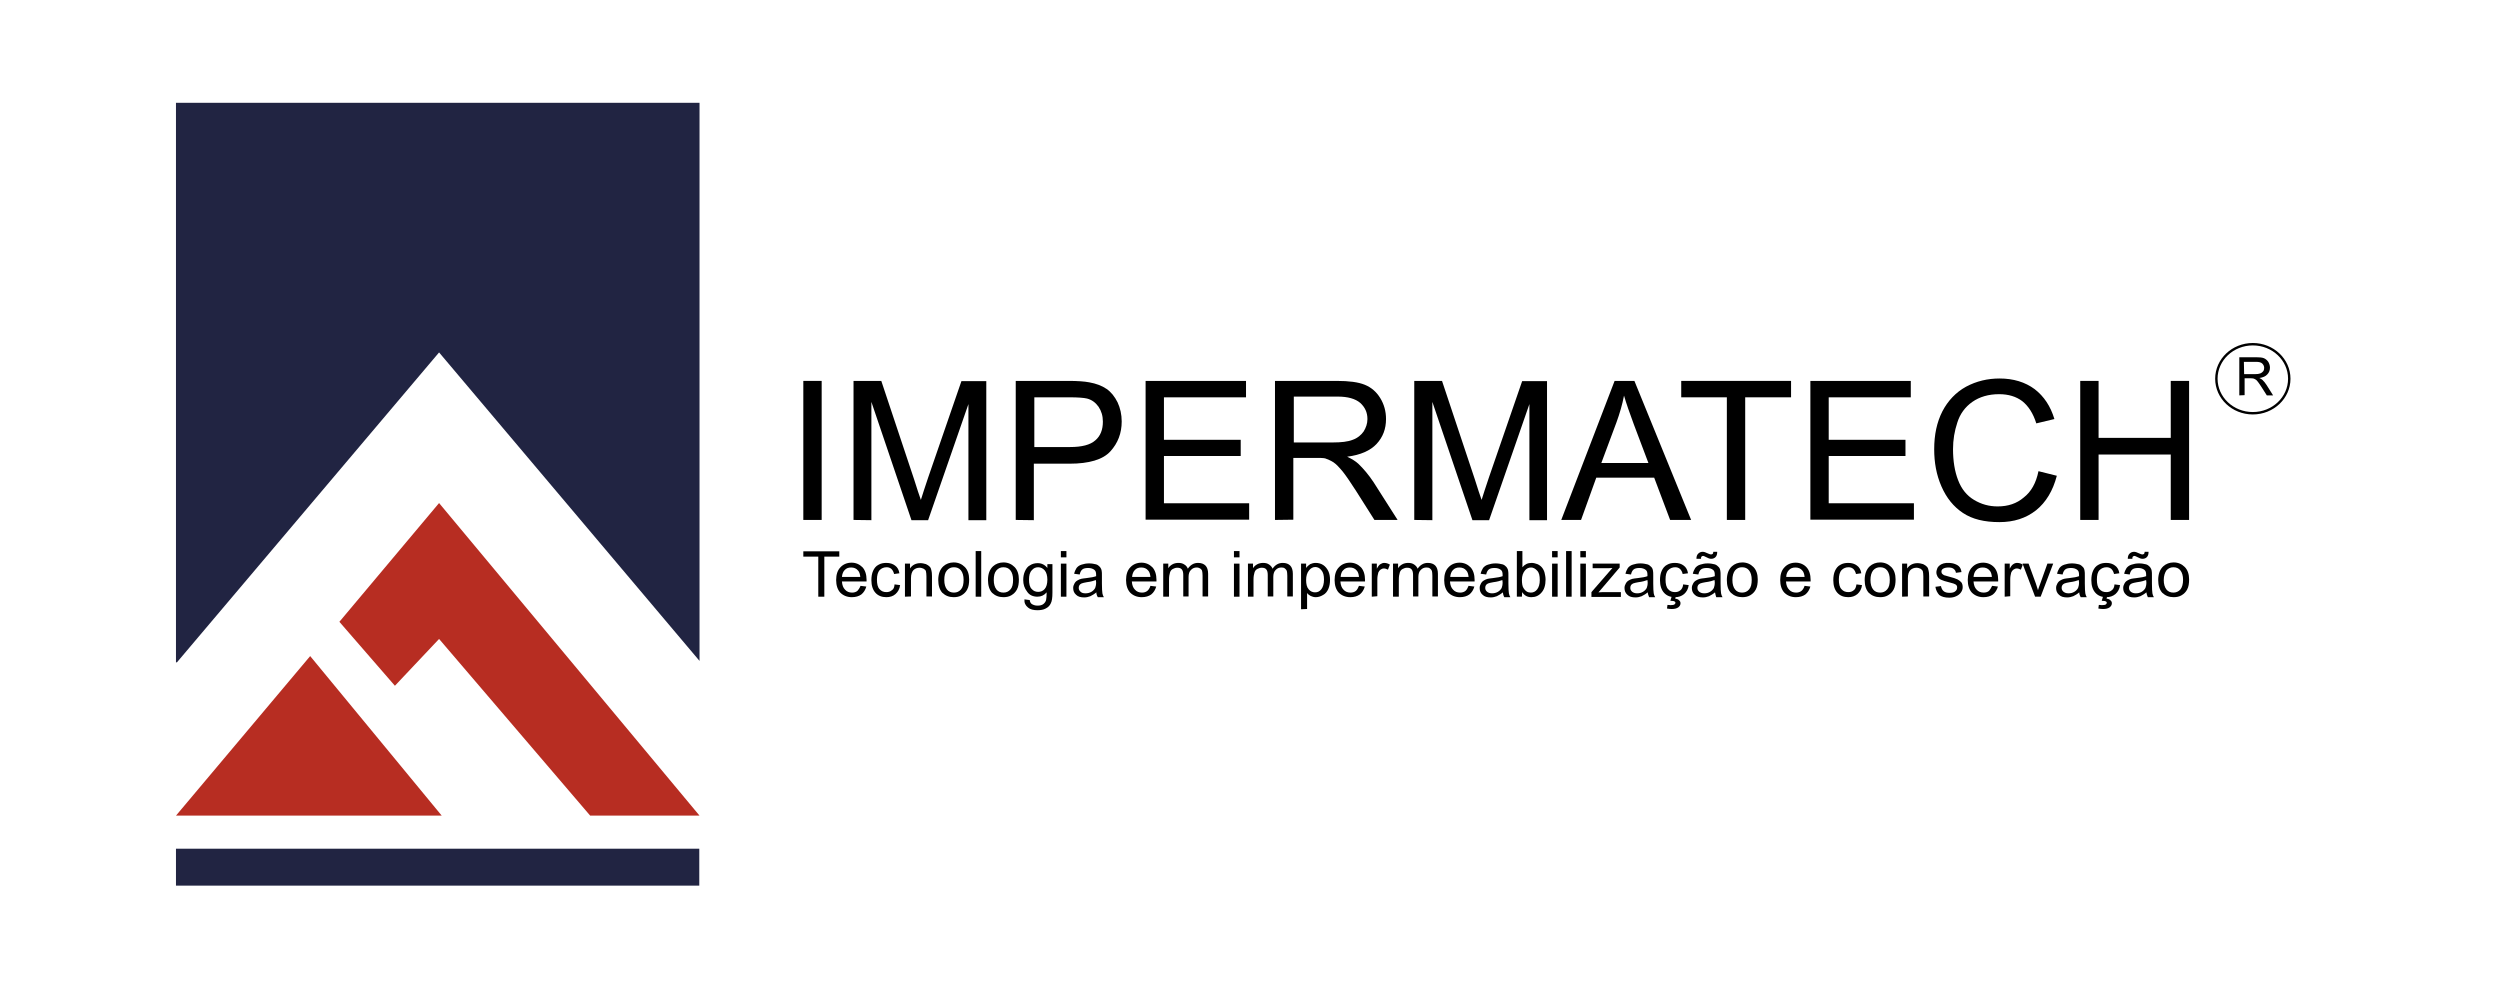 <?xml version="1.0" encoding="utf-8"?>
<!-- Generator: Adobe Illustrator 24.0.1, SVG Export Plug-In . SVG Version: 6.00 Build 0)  -->
<svg version="1.1" id="Camada_1" xmlns="http://www.w3.org/2000/svg" xmlns:xlink="http://www.w3.org/1999/xlink" x="0px" y="0px"
	 viewBox="0 0 1035.7 409.5" style="enable-background:new 0 0 1035.7 409.5;" xml:space="preserve">
<style type="text/css">
	.st0{fill:#212442;}
	.st1{fill:#B72D22;}
	.st2{fill:none;stroke:#000000;stroke-miterlimit:10;}
</style>
<g>
	<polygon class="st0" points="181.9,146 289.8,273.8 289.8,42.6 72.9,42.6 72.9,274.4 73.3,274.4 	"/>
	<g>
		<g>
			<polygon class="st1" points="128.5,271.8 72.9,337.9 183,337.9 			"/>
			<polygon class="st1" points="163.6,284.1 181.9,264.7 244.5,337.9 289.8,337.9 181.9,208.4 140.6,257.6 			"/>
		</g>
	</g>
	<rect x="72.9" y="351.6" class="st0" width="216.8" height="15.3"/>
</g>
<g>
	<g>
		<path d="M332.8,215.4v-57.6h7.6v57.6H332.8z"/>
		<path d="M353.6,215.4v-57.6h11.5l13.6,40.8c1.2,3.8,2.1,6.6,2.8,8.5c0.7-2.1,1.6-5.2,3-9.2l13.8-40h10.3v57.6h-7.4v-48.1
			l-16.7,48.1h-6.9l-16.6-49v49L353.6,215.4L353.6,215.4z"/>
		<path d="M420.8,215.4v-57.6h21.7c3.9,0,6.7,0.2,8.8,0.6c2.8,0.5,5.2,1.4,7.1,2.7c1.9,1.3,3.4,3.2,4.6,5.6c1.1,2.4,1.7,5,1.7,7.9
			c0,4.9-1.6,9-4.7,12.4c-3.1,3.4-8.8,5.1-16.9,5.1h-14.8v23.4L420.8,215.4L420.8,215.4z M428.5,185.2h14.8c4.9,0,8.4-0.9,10.5-2.8
			c2.1-1.8,3.1-4.4,3.1-7.7c0-2.4-0.6-4.4-1.8-6.2c-1.2-1.7-2.8-2.9-4.8-3.4c-1.3-0.3-3.7-0.5-7.1-0.5h-14.7L428.5,185.2
			L428.5,185.2z"/>
		<path d="M474.6,215.4v-57.6h41.6v6.8h-34v17.6H514v6.7h-31.8v19.6h35.3v6.8H474.6z"/>
		<path d="M528.2,215.4v-57.6h25.5c5.2,0,9,0.5,11.7,1.6c2.7,1.1,4.8,2.9,6.4,5.5c1.6,2.6,2.4,5.5,2.4,8.7c0,4.1-1.3,7.5-3.9,10.3
			c-2.6,2.8-6.7,4.6-12.2,5.3c2.1,1,3.5,1.9,4.6,2.9c2.2,2.1,4.3,4.6,6.3,7.6l10,15.7h-9.6l-7.6-12c-2.2-3.4-4-6.1-5.5-8
			c-1.5-1.8-2.7-3.1-3.9-3.9c-1.1-0.7-2.3-1.2-3.4-1.6c-0.9-0.2-2.3-0.2-4.3-0.2h-8.9v25.6L528.2,215.4L528.2,215.4z M535.8,183.3
			h16.4c3.4,0,6.2-0.3,8.2-1.1c2-0.7,3.4-1.9,4.5-3.4c1-1.6,1.6-3.3,1.6-5.2c0-2.7-1-4.9-3-6.7c-2-1.7-5.1-2.6-9.3-2.6H536v19H535.8
			z"/>
		<path d="M585.9,215.4v-57.6h11.5l13.6,40.8c1.2,3.8,2.1,6.6,2.8,8.5c0.7-2.1,1.6-5.2,3-9.2l13.8-40h10.3v57.6h-7.3v-48.1
			l-16.7,48.1h-6.9l-16.6-49v49L585.9,215.4L585.9,215.4z"/>
		<path d="M646.8,215.4l22.1-57.6h8.2l23.5,57.6h-8.7l-6.6-17.5h-24l-6.3,17.5H646.8z M663.4,191.8h19.5l-6-15.9
			c-1.8-4.8-3.2-8.9-4.1-12c-0.7,3.7-1.8,7.4-3.1,11L663.4,191.8z"/>
		<path d="M715.4,215.4v-50.8h-18.9v-6.8H742v6.8h-19v50.8L715.4,215.4L715.4,215.4z"/>
		<path d="M750,215.4v-57.6h41.6v6.8h-34v17.6h31.8v6.7h-31.8v19.6h35.3v6.8H750z"/>
		<path d="M844.5,195.2l7.6,1.9c-1.6,6.2-4.5,11-8.6,14.3c-4.2,3.3-9.2,4.9-15.2,4.9c-6.2,0-11.2-1.2-15.1-3.8s-6.8-6.2-8.9-11
			c-2.1-4.8-3-9.9-3-15.4c0-6,1.1-11.2,3.4-15.7c2.3-4.4,5.6-7.9,9.8-10.2c4.3-2.3,8.9-3.4,13.9-3.4c5.7,0,10.6,1.5,14.5,4.4
			c3.9,3,6.6,7.1,8.2,12.4l-7.5,1.8c-1.3-4.2-3.3-7.2-5.8-9.2c-2.5-1.9-5.7-2.9-9.6-2.9c-4.4,0-8.1,1.1-11.1,3.2
			c-3,2.1-5.1,5-6.2,8.5c-1.2,3.6-1.8,7.2-1.8,11.1c0,4.9,0.7,9.2,2.1,12.8c1.4,3.7,3.6,6.4,6.6,8.2c3,1.8,6.2,2.7,9.8,2.7
			c4.3,0,7.9-1.2,10.8-3.7C841.5,203.7,843.5,200.1,844.5,195.2z"/>
		<path d="M861.8,215.4v-57.6h7.6v23.6h29.9v-23.6h7.6v57.6h-7.6v-27.1h-29.9v27.1L861.8,215.4L861.8,215.4z"/>
	</g>
	<g>
		<path d="M339,247.2v-16.6h-6.2v-2.2h14.9v2.2h-6.2v16.6H339z"/>
		<path d="M356.5,242.7l2.4,0.3c-0.4,1.4-1.1,2.5-2.1,3.3c-1,0.7-2.3,1.1-3.9,1.1c-2,0-3.6-0.7-4.8-1.9c-1.1-1.2-1.7-3-1.7-5.2
			c0-2.3,0.6-4.1,1.8-5.3c1.1-1.2,2.7-1.9,4.6-1.9c1.8,0,3.3,0.7,4.5,1.9c1.1,1.2,1.7,3,1.7,5.2c0,0.2,0,0.3,0,0.7h-10.2
			c0.1,1.5,0.5,2.6,1.3,3.4c0.7,0.8,1.7,1.2,2.9,1.2c0.8,0,1.6-0.2,2.2-0.7C355.6,244.4,356.1,243.7,356.5,242.7z M348.8,239h7.6
			c-0.1-1.1-0.4-2.1-0.9-2.6c-0.7-0.9-1.7-1.3-2.9-1.3c-1.1,0-2,0.3-2.7,1.1C349.3,236.8,348.9,237.8,348.8,239z"/>
		<path d="M370.6,242.1l2.3,0.3c-0.2,1.6-0.9,2.8-1.9,3.7c-1,0.9-2.3,1.3-3.8,1.3c-1.9,0-3.4-0.6-4.5-1.8c-1.1-1.2-1.7-3-1.7-5.2
			c0-1.5,0.2-2.8,0.7-3.9s1.2-2,2.2-2.5c1-0.6,2.1-0.8,3.3-0.8c1.5,0,2.7,0.4,3.6,1.1c1,0.7,1.6,1.8,1.8,3.2l-2.2,0.3
			c-0.2-0.9-0.6-1.6-1.1-2.1c-0.6-0.5-1.2-0.7-2-0.7c-1.1,0-2.1,0.4-2.9,1.2c-0.7,0.8-1.1,2.1-1.1,3.9s0.3,3.2,1.1,4
			c0.7,0.8,1.6,1.2,2.8,1.2c0.9,0,1.6-0.2,2.3-0.8C370.2,244.1,370.5,243.3,370.6,242.1z"/>
		<path d="M374.9,247.2v-13.7h2.1v2c1-1.5,2.5-2.2,4.3-2.2c0.8,0,1.6,0.2,2.3,0.4c0.7,0.3,1.2,0.7,1.6,1.1s0.6,1.1,0.7,1.7
			c0.1,0.4,0.2,1.1,0.2,2.2v8.4h-2.3v-8.3c0-0.9-0.1-1.6-0.2-2.1s-0.5-0.8-1-1.1c-0.5-0.2-1-0.4-1.6-0.4c-1,0-1.8,0.3-2.5,0.9
			c-0.7,0.7-1.1,1.8-1.1,3.5v7.5L374.9,247.2L374.9,247.2z"/>
		<path d="M388.7,240.3c0-2.5,0.7-4.4,2.1-5.7c1.1-1,2.6-1.6,4.3-1.6c1.9,0,3.4,0.7,4.6,1.9c1.2,1.2,1.8,3,1.8,5.1
			c0,1.7-0.2,3.1-0.8,4.2c-0.5,1-1.3,1.8-2.3,2.4s-2.1,0.8-3.3,0.8c-1.9,0-3.4-0.6-4.7-1.8C389.3,244.4,388.7,242.6,388.7,240.3z
			 M391.2,240.3c0,1.7,0.4,3,1.1,3.9s1.7,1.3,2.9,1.3s2.1-0.4,2.9-1.3s1.1-2.2,1.1-4c0-1.7-0.4-3-1.1-3.9c-0.7-0.9-1.7-1.3-2.9-1.3
			s-2.1,0.4-2.9,1.3C391.5,237.2,391.2,238.5,391.2,240.3z"/>
		<path d="M404.2,247.2v-18.9h2.3v18.9H404.2z"/>
		<path d="M409.3,240.3c0-2.5,0.7-4.4,2.1-5.7c1.1-1,2.6-1.6,4.3-1.6c1.9,0,3.4,0.7,4.6,1.9c1.2,1.2,1.8,3,1.8,5.1
			c0,1.7-0.2,3.1-0.8,4.2c-0.5,1-1.3,1.8-2.3,2.4c-1,0.6-2.1,0.8-3.3,0.8c-1.9,0-3.4-0.6-4.7-1.8
			C409.9,244.4,409.3,242.6,409.3,240.3z M411.7,240.3c0,1.7,0.4,3,1.1,3.9s1.7,1.3,2.9,1.3s2.1-0.4,2.9-1.3s1.1-2.2,1.1-4
			c0-1.7-0.4-3-1.1-3.9c-0.7-0.9-1.7-1.3-2.9-1.3s-2.1,0.4-2.9,1.3C412,237.2,411.7,238.5,411.7,240.3z"/>
		<path d="M424.4,248.3l2.2,0.3c0.1,0.7,0.3,1.2,0.8,1.6c0.6,0.4,1.4,0.7,2.4,0.7c1.1,0,1.9-0.2,2.5-0.7s1-1.1,1.1-1.8
			c0.1-0.5,0.2-1.5,0.2-3c-1,1.2-2.3,1.8-3.8,1.8c-1.9,0-3.4-0.7-4.3-2.1c-1.1-1.4-1.6-3-1.6-4.8c0-1.3,0.2-2.5,0.7-3.6
			c0.5-1.1,1.1-2,2.1-2.5c0.9-0.6,2-0.9,3.2-0.9c1.6,0,3,0.7,4,2v-1.6h2.1v11.8c0,2.1-0.2,3.6-0.7,4.5c-0.4,0.9-1.1,1.6-2.1,2.1
			c-0.9,0.5-2.1,0.7-3.4,0.7c-1.6,0-3-0.3-3.9-1.1C424.8,250.8,424.3,249.8,424.4,248.3z M426.3,240.1c0,1.8,0.3,3.1,1.1,3.9
			c0.7,0.8,1.6,1.2,2.7,1.2s2-0.4,2.7-1.2s1.1-2.1,1.1-3.9c0-1.6-0.4-3-1.1-3.8c-0.7-0.8-1.6-1.3-2.7-1.3s-1.9,0.4-2.6,1.2
			C426.6,237.1,426.3,238.4,426.3,240.1z"/>
		<path d="M439.5,230.9v-2.6h2.3v2.6H439.5z M439.5,247.2v-13.7h2.3v13.7H439.5z"/>
		<path d="M454.2,245.4c-0.8,0.7-1.7,1.2-2.5,1.6c-0.8,0.3-1.6,0.5-2.5,0.5c-1.5,0-2.6-0.3-3.4-1.1c-0.8-0.7-1.2-1.6-1.2-2.8
			c0-0.7,0.2-1.3,0.5-1.8c0.3-0.6,0.7-1,1.2-1.3c0.5-0.3,1.1-0.6,1.6-0.7c0.5-0.1,1.1-0.2,2.1-0.3c1.9-0.2,3.3-0.5,4.1-0.8
			c0-0.3,0-0.5,0-0.6c0-1-0.2-1.6-0.7-2c-0.6-0.5-1.5-0.8-2.6-0.8c-1.1,0-1.9,0.2-2.4,0.6c-0.5,0.4-0.9,1.1-1.1,2.1l-2.3-0.3
			c0.2-1,0.6-1.7,1-2.4c0.5-0.6,1.1-1.1,2.1-1.4c0.9-0.3,1.9-0.5,3.1-0.5c1.1,0,2.1,0.2,2.9,0.4c0.7,0.2,1.2,0.7,1.6,1.1
			c0.3,0.4,0.6,0.9,0.7,1.6c0.1,0.4,0.1,1.1,0.1,2.1v3.1c0,2.1,0.1,3.5,0.2,4.1c0.1,0.6,0.3,1.1,0.6,1.6h-2.5
			C454.4,246.7,454.2,246.1,454.2,245.4z M454,240.3c-0.8,0.3-2.1,0.7-3.8,0.9c-1,0.2-1.6,0.3-2.1,0.5c-0.4,0.2-0.7,0.4-0.9,0.7
			c-0.2,0.3-0.3,0.7-0.3,1.1c0,0.7,0.2,1.1,0.7,1.6s1.1,0.7,2.1,0.7c0.9,0,1.7-0.2,2.4-0.6c0.7-0.4,1.2-0.9,1.6-1.6
			c0.2-0.5,0.4-1.3,0.4-2.3L454,240.3L454,240.3z"/>
		<path d="M476.6,242.7l2.4,0.3c-0.4,1.4-1.1,2.5-2.1,3.3c-1,0.7-2.3,1.1-3.9,1.1c-2,0-3.6-0.7-4.8-1.9c-1.1-1.2-1.7-3-1.7-5.2
			c0-2.3,0.6-4.1,1.8-5.3c1.1-1.2,2.7-1.9,4.6-1.9c1.8,0,3.3,0.7,4.5,1.9c1.1,1.2,1.7,3,1.7,5.2c0,0.2,0,0.3,0,0.7h-10.2
			c0.1,1.5,0.5,2.6,1.3,3.4c0.7,0.8,1.7,1.2,2.9,1.2c0.8,0,1.6-0.2,2.2-0.7C475.8,244.4,476.3,243.7,476.6,242.7z M469,239h7.6
			c-0.1-1.1-0.4-2.1-0.9-2.6c-0.7-0.9-1.7-1.3-2.9-1.3c-1.1,0-2,0.3-2.7,1.1C469.5,236.8,469.1,237.8,469,239z"/>
		<path d="M481.9,247.2v-13.7h2.1v1.9c0.4-0.7,1-1.2,1.7-1.6s1.6-0.6,2.5-0.6c1,0,1.8,0.2,2.5,0.7c0.7,0.4,1.1,1,1.4,1.7
			c1.1-1.6,2.5-2.4,4.2-2.4c1.4,0,2.4,0.4,3.1,1.1c0.7,0.7,1.1,1.9,1.1,3.4v9.4h-2.3v-8.6c0-0.9-0.1-1.6-0.2-2s-0.4-0.7-0.8-1
			c-0.4-0.2-0.8-0.4-1.4-0.4c-1,0-1.7,0.3-2.4,1c-0.7,0.7-1,1.6-1,3v8h-2.2v-8.9c0-1.1-0.2-1.8-0.6-2.3c-0.4-0.5-1-0.7-1.9-0.7
			c-0.7,0-1.2,0.2-1.8,0.5s-1,0.8-1.2,1.5s-0.4,1.6-0.4,2.9v7.1H481.9z"/>
		<path d="M511.2,230.9v-2.6h2.3v2.6H511.2z M511.2,247.2v-13.7h2.3v13.7H511.2z"/>
		<path d="M517,247.2v-13.7h2.1v1.9c0.4-0.7,1-1.2,1.7-1.6c0.7-0.4,1.6-0.6,2.5-0.6c1,0,1.8,0.2,2.5,0.7s1.1,1,1.4,1.7
			c1.1-1.6,2.5-2.4,4.2-2.4c1.4,0,2.4,0.4,3.1,1.1c0.7,0.7,1.1,1.9,1.1,3.4v9.4h-2.3v-8.6c0-0.9-0.1-1.6-0.2-2
			c-0.2-0.4-0.4-0.7-0.8-1s-0.8-0.4-1.4-0.4c-1,0-1.7,0.3-2.4,1c-0.7,0.7-1,1.6-1,3v8h-2.3v-8.9c0-1.1-0.2-1.8-0.6-2.3
			c-0.4-0.5-1-0.7-1.9-0.7c-0.7,0-1.2,0.2-1.8,0.5c-0.6,0.3-1,0.8-1.2,1.5s-0.4,1.6-0.4,2.9v7.1H517z"/>
		<path d="M539,252.4v-18.9h2.1v1.8c0.5-0.7,1.1-1.2,1.7-1.6c0.7-0.3,1.4-0.5,2.3-0.5c1.1,0,2.2,0.3,3.1,0.9s1.6,1.5,2.1,2.5
			c0.5,1.1,0.7,2.3,0.7,3.6c0,1.4-0.2,2.6-0.7,3.8c-0.5,1.1-1.2,2-2.2,2.5c-1,0.6-2,0.9-3,0.9c-0.7,0-1.5-0.2-2.1-0.5
			c-0.6-0.3-1.1-0.7-1.5-1.2v6.6L539,252.4L539,252.4z M541.1,240.3c0,1.7,0.3,3,1.1,3.9c0.7,0.8,1.6,1.2,2.6,1.2
			c1.1,0,1.9-0.4,2.6-1.3s1.1-2.2,1.1-4c0-1.7-0.3-3-1.1-3.9c-0.7-0.9-1.6-1.3-2.5-1.3c-1,0-1.9,0.5-2.6,1.4
			C541.5,237.3,541.1,238.6,541.1,240.3z"/>
		<path d="M563,242.7l2.4,0.3c-0.4,1.4-1.1,2.5-2.1,3.3c-1,0.7-2.3,1.1-3.9,1.1c-2,0-3.6-0.7-4.8-1.9c-1.1-1.2-1.7-3-1.7-5.2
			c0-2.3,0.6-4.1,1.8-5.3c1.1-1.2,2.7-1.9,4.6-1.9c1.8,0,3.3,0.7,4.5,1.9c1.1,1.2,1.7,3,1.7,5.2c0,0.2,0,0.3,0,0.7h-10.2
			c0.1,1.5,0.5,2.6,1.3,3.4c0.7,0.8,1.7,1.2,2.9,1.2c0.8,0,1.6-0.2,2.2-0.7C562.2,244.4,562.6,243.7,563,242.7z M555.4,239h7.6
			c-0.1-1.1-0.4-2.1-0.9-2.6c-0.7-0.9-1.7-1.3-2.9-1.3c-1.1,0-2,0.3-2.7,1.1C555.8,236.8,555.5,237.8,555.4,239z"/>
		<path d="M568.3,247.2v-13.7h2.1v2.1c0.5-1,1-1.6,1.5-1.9c0.5-0.3,1-0.5,1.5-0.5c0.8,0,1.6,0.2,2.4,0.7l-0.8,2.1
			c-0.6-0.3-1.1-0.5-1.7-0.5c-0.5,0-1,0.2-1.4,0.5c-0.4,0.3-0.7,0.7-0.9,1.2c-0.2,0.8-0.4,1.7-0.4,2.7v7.1L568.3,247.2L568.3,247.2z
			"/>
		<path d="M577.1,247.2v-13.7h2.1v1.9c0.4-0.7,1-1.2,1.7-1.6c0.7-0.4,1.6-0.6,2.5-0.6c1,0,1.8,0.2,2.5,0.7s1.1,1,1.4,1.7
			c1.1-1.6,2.5-2.4,4.2-2.4c1.4,0,2.4,0.4,3.1,1.1c0.7,0.7,1.1,1.9,1.1,3.4v9.4h-2.3v-8.6c0-0.9-0.1-1.6-0.2-2
			c-0.2-0.4-0.4-0.7-0.8-1s-0.8-0.4-1.4-0.4c-1,0-1.7,0.3-2.4,1c-0.7,0.7-1,1.6-1,3v8h-2.2v-8.9c0-1.1-0.2-1.8-0.6-2.3
			c-0.4-0.5-1-0.7-1.9-0.7c-0.7,0-1.2,0.2-1.8,0.5c-0.6,0.3-1,0.8-1.2,1.5s-0.4,1.6-0.4,2.9v7.1H577.1z"/>
		<path d="M608.4,242.7l2.4,0.3c-0.4,1.4-1.1,2.5-2.1,3.3c-1,0.7-2.3,1.1-3.9,1.1c-2,0-3.6-0.7-4.8-1.9c-1.1-1.2-1.7-3-1.7-5.2
			c0-2.3,0.6-4.1,1.8-5.3c1.1-1.2,2.7-1.9,4.6-1.9c1.8,0,3.3,0.7,4.5,1.9c1.1,1.2,1.7,3,1.7,5.2c0,0.2,0,0.3,0,0.7h-10.2
			c0.1,1.5,0.5,2.6,1.3,3.4c0.7,0.8,1.7,1.2,2.9,1.2c0.8,0,1.6-0.2,2.2-0.7C607.6,244.4,608,243.7,608.4,242.7z M600.8,239h7.6
			c-0.1-1.1-0.4-2.1-0.9-2.6c-0.7-0.9-1.7-1.3-2.9-1.3c-1.1,0-2,0.3-2.7,1.1C601.3,236.8,600.9,237.8,600.8,239z"/>
		<path d="M622.6,245.4c-0.8,0.7-1.7,1.2-2.5,1.6c-0.8,0.3-1.6,0.5-2.5,0.5c-1.5,0-2.6-0.3-3.4-1.1c-0.8-0.7-1.2-1.6-1.2-2.8
			c0-0.7,0.2-1.3,0.5-1.8c0.3-0.6,0.7-1,1.2-1.3s1.1-0.6,1.6-0.7c0.5-0.1,1.1-0.2,2.1-0.3c1.9-0.2,3.3-0.5,4.1-0.8
			c0-0.3,0-0.5,0-0.6c0-1-0.2-1.6-0.7-2c-0.6-0.5-1.5-0.8-2.6-0.8c-1.1,0-1.9,0.2-2.4,0.6c-0.5,0.4-0.9,1.1-1.1,2.1l-2.3-0.3
			c0.2-1,0.6-1.7,1-2.4c0.5-0.6,1.1-1.1,2.1-1.4c0.9-0.3,1.9-0.5,3.1-0.5c1.1,0,2.1,0.2,2.9,0.4c0.7,0.2,1.2,0.7,1.6,1.1
			c0.3,0.4,0.6,0.9,0.7,1.6c0.1,0.4,0.1,1.1,0.1,2.1v3.1c0,2.1,0.1,3.5,0.2,4.1c0.1,0.6,0.3,1.1,0.6,1.6h-2.5
			C622.8,246.7,622.7,246.1,622.6,245.4z M622.4,240.3c-0.8,0.3-2.1,0.7-3.8,0.9c-1,0.2-1.6,0.3-2.1,0.5c-0.4,0.2-0.7,0.4-0.9,0.7
			c-0.2,0.3-0.3,0.7-0.3,1.1c0,0.7,0.2,1.1,0.7,1.6c0.5,0.4,1.1,0.7,2.1,0.7c0.9,0,1.7-0.2,2.4-0.6s1.2-0.9,1.6-1.6
			c0.2-0.5,0.4-1.3,0.4-2.3L622.4,240.3L622.4,240.3z"/>
		<path d="M630.5,247.2h-2.1v-18.9h2.3v6.7c1-1.2,2.2-1.8,3.8-1.8c0.8,0,1.6,0.2,2.4,0.5c0.7,0.3,1.4,0.8,1.9,1.4
			c0.5,0.6,0.9,1.4,1.1,2.2c0.2,0.9,0.4,1.8,0.4,2.8c0,2.4-0.6,4.2-1.7,5.4c-1.1,1.3-2.5,1.9-4.2,1.9s-2.9-0.7-3.8-2.1L630.5,247.2
			L630.5,247.2z M630.5,240.2c0,1.6,0.2,2.8,0.7,3.5c0.7,1.2,1.7,1.8,3,1.8c1,0,1.9-0.4,2.6-1.3s1.1-2.2,1.1-3.9
			c0-1.8-0.3-3.1-1.1-3.9c-0.7-0.8-1.6-1.3-2.5-1.3c-1,0-1.9,0.4-2.6,1.3S630.5,238.5,630.5,240.2z"/>
		<path d="M643,230.9v-2.6h2.3v2.6H643z M643,247.2v-13.7h2.3v13.7H643z"/>
		<path d="M648.8,247.2v-18.9h2.3v18.9H648.8z"/>
		<path d="M654.7,230.9v-2.6h2.3v2.6H654.7z M654.7,247.2v-13.7h2.3v13.7H654.7z"/>
		<path d="M659.3,247.2v-1.9l8.7-10c-1,0.1-1.9,0.1-2.6,0.1h-5.6v-1.9H671v1.6l-7.4,8.7l-1.4,1.6c1.1-0.1,2.1-0.1,3-0.1h6.3v2H659.3
			z"/>
		<path d="M682.6,245.4c-0.8,0.7-1.7,1.2-2.5,1.6c-0.8,0.3-1.6,0.5-2.5,0.5c-1.5,0-2.6-0.3-3.4-1.1c-0.8-0.7-1.2-1.6-1.2-2.8
			c0-0.7,0.2-1.3,0.5-1.8c0.3-0.6,0.7-1,1.2-1.3s1.1-0.6,1.6-0.7c0.5-0.1,1.1-0.2,2.1-0.3c1.9-0.2,3.3-0.5,4.1-0.8
			c0-0.3,0-0.5,0-0.6c0-1-0.2-1.6-0.7-2c-0.6-0.5-1.5-0.8-2.6-0.8c-1.1,0-1.9,0.2-2.4,0.6c-0.5,0.4-0.9,1.1-1.1,2.1l-2.3-0.3
			c0.2-1,0.6-1.7,1-2.4c0.5-0.6,1.1-1.1,2.1-1.4c0.9-0.3,1.9-0.5,3.1-0.5c1.1,0,2.1,0.2,2.9,0.4c0.7,0.2,1.2,0.7,1.6,1.1
			s0.6,0.9,0.7,1.6c0.1,0.4,0.1,1.1,0.1,2.1v3.1c0,2.1,0.1,3.5,0.2,4.1c0.1,0.6,0.3,1.1,0.6,1.6h-2.5
			C682.9,246.7,682.7,246.1,682.6,245.4z M682.5,240.3c-0.8,0.3-2.1,0.7-3.8,0.9c-1,0.2-1.6,0.3-2.1,0.5c-0.4,0.2-0.7,0.4-0.9,0.7
			c-0.2,0.3-0.3,0.7-0.3,1.1c0,0.7,0.2,1.1,0.7,1.6c0.5,0.4,1.1,0.7,2.1,0.7s1.7-0.2,2.4-0.6s1.2-0.9,1.6-1.6
			c0.2-0.5,0.4-1.3,0.4-2.3L682.5,240.3L682.5,240.3z"/>
		<path d="M697.3,242.1l2.3,0.3c-0.2,1.6-0.9,2.8-1.9,3.7c-1.1,0.9-2.3,1.3-3.8,1.3c-1.9,0-3.4-0.6-4.5-1.8c-1.1-1.2-1.7-3-1.7-5.2
			c0-1.5,0.2-2.8,0.7-3.9c0.5-1.1,1.2-2,2.2-2.5c1-0.6,2.1-0.8,3.3-0.8c1.5,0,2.7,0.4,3.6,1.1c1,0.7,1.6,1.8,1.8,3.2l-2.2,0.3
			c-0.2-0.9-0.6-1.6-1.1-2.1c-0.6-0.5-1.2-0.7-2-0.7c-1.1,0-2.1,0.4-2.9,1.2s-1.1,2.1-1.1,3.9s0.3,3.2,1.1,4
			c0.7,0.8,1.6,1.2,2.8,1.2c0.9,0,1.6-0.2,2.3-0.8C696.7,244.1,697.2,243.3,697.3,242.1z M692,248.9l0.7-2.3h1.7L694,248
			c0.7,0.1,1.3,0.3,1.6,0.7c0.4,0.3,0.6,0.7,0.6,1.2c0,0.7-0.3,1.2-0.9,1.7c-0.7,0.5-1.6,0.7-2.8,0.7c-0.7,0-1.3-0.1-1.9-0.2
			l0.2-1.5c0.6,0,1,0.1,1.2,0.1c0.8,0,1.4-0.1,1.7-0.3c0.2-0.2,0.4-0.4,0.4-0.7c0-0.2-0.1-0.3-0.2-0.4s-0.2-0.2-0.6-0.3
			C693.1,249,692.6,248.9,692,248.9z"/>
		<path d="M710.5,245.4c-0.8,0.7-1.7,1.2-2.5,1.6c-0.8,0.3-1.6,0.5-2.5,0.5c-1.5,0-2.6-0.3-3.4-1.1c-0.8-0.7-1.2-1.6-1.2-2.8
			c0-0.7,0.2-1.3,0.5-1.8c0.3-0.6,0.7-1,1.2-1.3s1.1-0.6,1.6-0.7c0.5-0.1,1.1-0.2,2.1-0.3c1.9-0.2,3.3-0.5,4.1-0.8
			c0-0.3,0-0.5,0-0.6c0-1-0.2-1.6-0.7-2c-0.6-0.5-1.5-0.8-2.6-0.8c-1.1,0-1.9,0.2-2.4,0.6c-0.5,0.4-0.9,1.1-1.1,2.1l-2.3-0.3
			c0.2-1,0.6-1.7,1-2.4c0.5-0.6,1.1-1.1,2.1-1.4c0.9-0.3,1.9-0.5,3.1-0.5c1.1,0,2.1,0.2,2.9,0.4c0.7,0.2,1.2,0.7,1.6,1.1
			s0.6,0.9,0.7,1.6c0.1,0.4,0.1,1.1,0.1,2.1v3.1c0,2.1,0.1,3.5,0.2,4.1c0.1,0.6,0.3,1.1,0.6,1.6H711
			C710.8,246.7,710.6,246.1,710.5,245.4z M702.8,231.5c0-0.9,0.2-1.6,0.7-2.1c0.5-0.5,1.1-0.8,1.9-0.8c0.5,0,1.2,0.2,2.2,0.7
			c0.5,0.2,0.9,0.4,1.2,0.4c0.2,0,0.5-0.1,0.7-0.2c0.2-0.2,0.2-0.4,0.3-0.9h1.6c0,1-0.2,1.7-0.7,2.2c-0.5,0.5-1.1,0.7-1.8,0.7
			c-0.6,0-1.2-0.2-2.1-0.7c-0.6-0.3-1-0.5-1.2-0.5c-0.3,0-0.5,0.1-0.7,0.3c-0.2,0.2-0.2,0.5-0.2,0.9L702.8,231.5L702.8,231.5z
			 M710.3,240.3c-0.8,0.3-2.1,0.7-3.8,0.9c-1,0.2-1.6,0.3-2.1,0.5c-0.4,0.2-0.7,0.4-0.9,0.7c-0.2,0.3-0.3,0.7-0.3,1.1
			c0,0.7,0.2,1.1,0.7,1.6c0.5,0.4,1.1,0.7,2.1,0.7s1.7-0.2,2.4-0.6c0.7-0.4,1.2-0.9,1.6-1.6c0.2-0.5,0.4-1.3,0.4-2.3L710.3,240.3
			L710.3,240.3z"/>
		<path d="M715.4,240.3c0-2.5,0.7-4.4,2.1-5.7c1.1-1,2.6-1.6,4.3-1.6c1.9,0,3.4,0.7,4.6,1.9c1.2,1.2,1.8,3,1.8,5.1
			c0,1.7-0.2,3.1-0.8,4.2c-0.5,1-1.3,1.8-2.3,2.4s-2.1,0.8-3.3,0.8c-1.9,0-3.4-0.6-4.7-1.8C715.9,244.4,715.4,242.6,715.4,240.3z
			 M717.7,240.3c0,1.7,0.4,3,1.1,3.9s1.7,1.3,2.9,1.3s2.1-0.4,2.9-1.3s1.1-2.2,1.1-4c0-1.7-0.4-3-1.1-3.9c-0.7-0.9-1.7-1.3-2.9-1.3
			s-2.1,0.4-2.9,1.3C718.1,237.2,717.7,238.5,717.7,240.3z"/>
		<path d="M747.6,242.7l2.4,0.3c-0.4,1.4-1.1,2.5-2.1,3.3c-1,0.7-2.3,1.1-3.9,1.1c-2,0-3.6-0.7-4.8-1.9c-1.1-1.2-1.7-3-1.7-5.2
			c0-2.3,0.6-4.1,1.8-5.3c1.1-1.2,2.7-1.9,4.6-1.9c1.8,0,3.4,0.7,4.5,1.9c1.1,1.2,1.7,3,1.7,5.2c0,0.2,0,0.3,0,0.7h-10.2
			c0.1,1.5,0.5,2.6,1.3,3.4c0.7,0.8,1.7,1.2,2.9,1.2c0.8,0,1.6-0.2,2.2-0.7C746.8,244.4,747.3,243.7,747.6,242.7z M740,239h7.6
			c-0.1-1.1-0.4-2.1-0.9-2.6c-0.7-0.9-1.7-1.3-2.9-1.3c-1.1,0-2,0.3-2.7,1.1C740.5,236.8,740,237.8,740,239z"/>
		<path d="M769.1,242.1l2.3,0.3c-0.2,1.6-0.9,2.8-1.9,3.7c-1.1,0.9-2.3,1.3-3.8,1.3c-1.9,0-3.4-0.6-4.5-1.8c-1.1-1.2-1.7-3-1.7-5.2
			c0-1.5,0.2-2.8,0.7-3.9c0.5-1.1,1.2-2,2.2-2.5c1-0.6,2.1-0.8,3.3-0.8c1.5,0,2.7,0.4,3.6,1.1c1,0.7,1.6,1.8,1.8,3.2l-2.2,0.3
			c-0.2-0.9-0.6-1.6-1.1-2.1c-0.6-0.5-1.2-0.7-2-0.7c-1.1,0-2.1,0.4-2.9,1.2c-0.7,0.8-1.1,2.1-1.1,3.9s0.3,3.2,1.1,4
			c0.7,0.8,1.6,1.2,2.8,1.2c0.9,0,1.6-0.2,2.3-0.8C768.6,244.1,768.9,243.3,769.1,242.1z"/>
		<path d="M772.5,240.3c0-2.5,0.7-4.4,2.1-5.7c1.1-1,2.6-1.6,4.3-1.6c1.9,0,3.4,0.7,4.6,1.9c1.2,1.2,1.8,3,1.8,5.1
			c0,1.7-0.2,3.1-0.8,4.2c-0.5,1-1.3,1.8-2.3,2.4c-1,0.6-2.1,0.8-3.3,0.8c-1.9,0-3.4-0.6-4.7-1.8
			C773.1,244.4,772.5,242.6,772.5,240.3z M774.9,240.3c0,1.7,0.4,3,1.1,3.9s1.7,1.3,2.9,1.3s2.1-0.4,2.9-1.3s1.1-2.2,1.1-4
			c0-1.7-0.4-3-1.1-3.9c-0.7-0.9-1.7-1.3-2.9-1.3s-2.1,0.4-2.9,1.3C775.3,237.2,774.9,238.5,774.9,240.3z"/>
		<path d="M788,247.2v-13.7h2.1v2c1-1.5,2.5-2.2,4.3-2.2c0.8,0,1.6,0.2,2.3,0.4c0.7,0.3,1.2,0.7,1.6,1.1s0.6,1.1,0.7,1.7
			c0.1,0.4,0.2,1.1,0.2,2.2v8.4h-2.4v-8.3c0-0.9-0.1-1.6-0.2-2.1c-0.2-0.5-0.5-0.8-1-1.1c-0.5-0.2-1-0.4-1.6-0.4
			c-1,0-1.8,0.3-2.5,0.9c-0.7,0.7-1.1,1.8-1.1,3.5v7.5L788,247.2L788,247.2z"/>
		<path d="M801.8,243.1l2.3-0.3c0.2,0.9,0.5,1.6,1.1,2.1s1.4,0.7,2.5,0.7c1.1,0,1.9-0.2,2.4-0.7c0.5-0.4,0.7-0.9,0.7-1.6
			c0-0.5-0.2-0.9-0.7-1.2c-0.3-0.2-1.1-0.5-2.4-0.8c-1.7-0.4-2.9-0.8-3.5-1.1c-0.7-0.3-1.1-0.7-1.5-1.3c-0.3-0.6-0.5-1.1-0.5-1.8
			c0-0.6,0.2-1.1,0.4-1.7c0.2-0.5,0.7-1,1.1-1.3c0.3-0.2,0.8-0.5,1.5-0.7c0.7-0.2,1.3-0.2,2-0.2c1.1,0,2.1,0.2,2.8,0.5
			c0.8,0.3,1.4,0.7,1.8,1.2c0.4,0.5,0.7,1.2,0.8,2.1l-2.3,0.3c-0.1-0.7-0.4-1.2-0.9-1.6s-1.2-0.6-2.1-0.6c-1.1,0-1.8,0.2-2.3,0.5
			s-0.7,0.7-0.7,1.2c0,0.3,0.1,0.6,0.2,0.8c0.2,0.2,0.5,0.5,0.9,0.7c0.2,0.1,0.9,0.2,2.1,0.6c1.6,0.4,2.8,0.8,3.4,1.1
			s1.1,0.7,1.6,1.2c0.4,0.5,0.6,1.2,0.6,2s-0.2,1.5-0.7,2.2c-0.5,0.7-1.1,1.2-2,1.6c-0.8,0.4-1.8,0.6-2.9,0.6
			c-1.8,0-3.1-0.4-4.1-1.1C802.6,245.6,802,244.5,801.8,243.1z"/>
		<path d="M825.3,242.7l2.4,0.3c-0.4,1.4-1.1,2.5-2.1,3.3c-1,0.7-2.3,1.1-3.9,1.1c-2,0-3.6-0.7-4.8-1.9c-1.1-1.2-1.7-3-1.7-5.2
			c0-2.3,0.6-4.1,1.8-5.3c1.1-1.2,2.7-1.9,4.6-1.9c1.8,0,3.4,0.7,4.5,1.9c1.1,1.2,1.7,3,1.7,5.2c0,0.2,0,0.3,0,0.7h-10.2
			c0.1,1.5,0.5,2.6,1.3,3.4c0.7,0.8,1.7,1.2,2.9,1.2c0.8,0,1.6-0.2,2.2-0.7C824.4,244.4,824.8,243.7,825.3,242.7z M817.6,239h7.6
			c-0.1-1.1-0.4-2.1-0.9-2.6c-0.7-0.9-1.7-1.3-2.9-1.3c-1.1,0-2,0.3-2.7,1.1C818.1,236.8,817.7,237.8,817.6,239z"/>
		<path d="M830.5,247.2v-13.7h2.1v2.1c0.5-1,1-1.6,1.5-1.9c0.4-0.3,1-0.5,1.5-0.5c0.8,0,1.6,0.2,2.4,0.7l-0.8,2.1
			c-0.6-0.3-1.1-0.5-1.7-0.5c-0.5,0-1,0.2-1.4,0.5c-0.4,0.3-0.7,0.7-0.9,1.2c-0.2,0.8-0.4,1.7-0.4,2.7v7.1L830.5,247.2L830.5,247.2z
			"/>
		<path d="M843.1,247.2l-5.2-13.7h2.5l3,8.2c0.3,0.9,0.6,1.8,0.9,2.8c0.2-0.7,0.5-1.6,0.9-2.6l3-8.4h2.4l-5.2,13.7H843.1z"/>
		<path d="M861.4,245.4c-0.8,0.7-1.7,1.2-2.5,1.6c-0.8,0.3-1.6,0.5-2.5,0.5c-1.5,0-2.6-0.3-3.4-1.1c-0.8-0.7-1.2-1.6-1.2-2.8
			c0-0.7,0.2-1.3,0.5-1.8c0.3-0.6,0.7-1,1.2-1.3c0.5-0.3,1.1-0.6,1.6-0.7c0.5-0.1,1.1-0.2,2.1-0.3c1.9-0.2,3.3-0.5,4.1-0.8
			c0-0.3,0-0.5,0-0.6c0-1-0.2-1.6-0.7-2c-0.6-0.5-1.5-0.8-2.6-0.8c-1.1,0-1.9,0.2-2.4,0.6c-0.5,0.4-0.9,1.1-1.1,2.1l-2.3-0.3
			c0.2-1,0.6-1.7,1-2.4c0.5-0.6,1.1-1.1,2.1-1.4c0.9-0.3,1.9-0.5,3.1-0.5c1.1,0,2.1,0.2,2.9,0.4c0.7,0.2,1.2,0.7,1.6,1.1
			s0.6,0.9,0.7,1.6c0.1,0.4,0.1,1.1,0.1,2.1v3.1c0,2.1,0.1,3.5,0.2,4.1c0.1,0.6,0.3,1.1,0.6,1.6h-2.5
			C861.6,246.7,861.4,246.1,861.4,245.4z M861.2,240.3c-0.8,0.3-2.1,0.7-3.8,0.9c-1,0.2-1.6,0.3-2.1,0.5c-0.4,0.2-0.7,0.4-0.9,0.7
			c-0.2,0.3-0.3,0.7-0.3,1.1c0,0.7,0.2,1.1,0.7,1.6c0.5,0.4,1.1,0.7,2.1,0.7s1.7-0.2,2.4-0.6c0.7-0.4,1.2-0.9,1.6-1.6
			c0.2-0.5,0.4-1.3,0.4-2.3L861.2,240.3L861.2,240.3z"/>
		<path d="M876,242.1l2.3,0.3c-0.2,1.6-0.9,2.8-1.9,3.7c-1.1,0.9-2.3,1.3-3.8,1.3c-1.9,0-3.4-0.6-4.5-1.8c-1.1-1.2-1.7-3-1.7-5.2
			c0-1.5,0.2-2.8,0.7-3.9c0.5-1.1,1.2-2,2.2-2.5c1-0.6,2.1-0.8,3.3-0.8c1.5,0,2.7,0.4,3.6,1.1c1,0.7,1.6,1.8,1.8,3.2l-2.2,0.3
			c-0.2-0.9-0.6-1.6-1.1-2.1c-0.6-0.5-1.2-0.7-2-0.7c-1.1,0-2.1,0.4-2.9,1.2s-1.1,2.1-1.1,3.9s0.3,3.2,1.1,4
			c0.7,0.8,1.6,1.2,2.8,1.2c0.9,0,1.6-0.2,2.3-0.8C875.5,244.1,875.9,243.3,876,242.1z M870.7,248.9l0.7-2.3h1.7l-0.4,1.4
			c0.7,0.1,1.3,0.3,1.6,0.7c0.4,0.3,0.6,0.7,0.6,1.2c0,0.7-0.3,1.2-0.9,1.7c-0.7,0.5-1.6,0.7-2.8,0.7c-0.7,0-1.3-0.1-1.9-0.2
			l0.2-1.5c0.6,0,1,0.1,1.2,0.1c0.8,0,1.4-0.1,1.7-0.3c0.2-0.2,0.4-0.4,0.4-0.7c0-0.2-0.1-0.3-0.2-0.4c-0.1-0.1-0.2-0.2-0.6-0.3
			C871.8,249,871.3,248.9,870.7,248.9z"/>
		<path d="M889.2,245.4c-0.8,0.7-1.7,1.2-2.5,1.6c-0.8,0.3-1.6,0.5-2.5,0.5c-1.5,0-2.6-0.3-3.4-1.1c-0.8-0.7-1.2-1.6-1.2-2.8
			c0-0.7,0.2-1.3,0.5-1.8c0.3-0.6,0.7-1,1.2-1.3s1.1-0.6,1.6-0.7c0.5-0.1,1.1-0.2,2.1-0.3c1.9-0.2,3.3-0.5,4.1-0.8
			c0-0.3,0-0.5,0-0.6c0-1-0.2-1.6-0.7-2c-0.6-0.5-1.5-0.8-2.6-0.8c-1.1,0-1.9,0.2-2.4,0.6c-0.5,0.4-0.9,1.1-1.1,2.1l-2.3-0.3
			c0.2-1,0.6-1.7,1-2.4c0.5-0.6,1.1-1.1,2.1-1.4c0.9-0.3,1.9-0.5,3.1-0.5c1.1,0,2.1,0.2,2.9,0.4c0.7,0.2,1.2,0.7,1.6,1.1
			c0.3,0.4,0.6,0.9,0.7,1.6c0.1,0.4,0.1,1.1,0.1,2.1v3.1c0,2.1,0.1,3.5,0.2,4.1c0.1,0.6,0.3,1.1,0.6,1.6h-2.5
			C889.5,246.7,889.3,246.1,889.2,245.4z M881.5,231.5c0-0.9,0.2-1.6,0.7-2.1c0.5-0.5,1.1-0.8,1.9-0.8c0.5,0,1.2,0.2,2.2,0.7
			c0.5,0.2,0.9,0.4,1.2,0.4c0.2,0,0.5-0.1,0.7-0.2c0.2-0.2,0.2-0.4,0.3-0.9h1.6c0,1-0.2,1.7-0.7,2.2c-0.5,0.5-1.1,0.7-1.8,0.7
			c-0.6,0-1.2-0.2-2.1-0.7c-0.6-0.3-1-0.5-1.2-0.5c-0.3,0-0.5,0.1-0.7,0.3c-0.2,0.2-0.2,0.5-0.2,0.9L881.5,231.5L881.5,231.5z
			 M889.1,240.3c-0.8,0.3-2.1,0.7-3.8,0.9c-1,0.2-1.6,0.3-2.1,0.5c-0.4,0.2-0.7,0.4-0.9,0.7c-0.2,0.3-0.3,0.7-0.3,1.1
			c0,0.7,0.2,1.1,0.7,1.6c0.5,0.4,1.1,0.7,2.1,0.7s1.7-0.2,2.4-0.6c0.7-0.4,1.2-0.9,1.6-1.6c0.2-0.5,0.4-1.3,0.4-2.3L889.1,240.3
			L889.1,240.3z"/>
		<path d="M894.1,240.3c0-2.5,0.7-4.4,2.1-5.7c1.1-1,2.6-1.6,4.3-1.6c1.9,0,3.4,0.7,4.6,1.9c1.2,1.2,1.8,3,1.8,5.1
			c0,1.7-0.2,3.1-0.8,4.2c-0.5,1-1.3,1.8-2.3,2.4s-2.1,0.8-3.3,0.8c-1.9,0-3.4-0.6-4.7-1.8C894.7,244.4,894.1,242.6,894.1,240.3z
			 M896.4,240.3c0,1.7,0.4,3,1.1,3.9s1.7,1.3,2.9,1.3c1.1,0,2.1-0.4,2.9-1.3c0.7-0.9,1.1-2.2,1.1-4c0-1.7-0.4-3-1.1-3.9
			c-0.7-0.9-1.7-1.3-2.9-1.3c-1.1,0-2.1,0.4-2.9,1.3C896.9,237.2,896.4,238.5,896.4,240.3z"/>
	</g>
</g>
<path d="M927.7,163.8V148h7c1.4,0,2.5,0.1,3.2,0.4c0.7,0.3,1.3,0.8,1.8,1.5c0.4,0.7,0.7,1.5,0.7,2.4c0,1.1-0.4,2.1-1.1,2.8
	c-0.7,0.8-1.8,1.3-3.3,1.5c0.6,0.3,1,0.5,1.3,0.8c0.6,0.6,1.2,1.3,1.7,2.1l2.7,4.3h-2.6l-2.1-3.3c-0.6-0.9-1.1-1.7-1.5-2.2
	c-0.4-0.5-0.7-0.9-1.1-1.1c-0.3-0.2-0.6-0.3-0.9-0.4c-0.2,0-0.6-0.1-1.2-0.1h-2.4v7L927.7,163.8L927.7,163.8z M929.7,155h4.5
	c0.9,0,1.7-0.1,2.2-0.3c0.5-0.2,0.9-0.5,1.2-0.9c0.3-0.4,0.4-0.9,0.4-1.4c0-0.7-0.3-1.3-0.8-1.8c-0.5-0.5-1.4-0.7-2.6-0.7h-5
	L929.7,155L929.7,155z"/>
<ellipse class="st2" cx="933.3" cy="156.9" rx="15.1" ry="14.3"/>
</svg>
